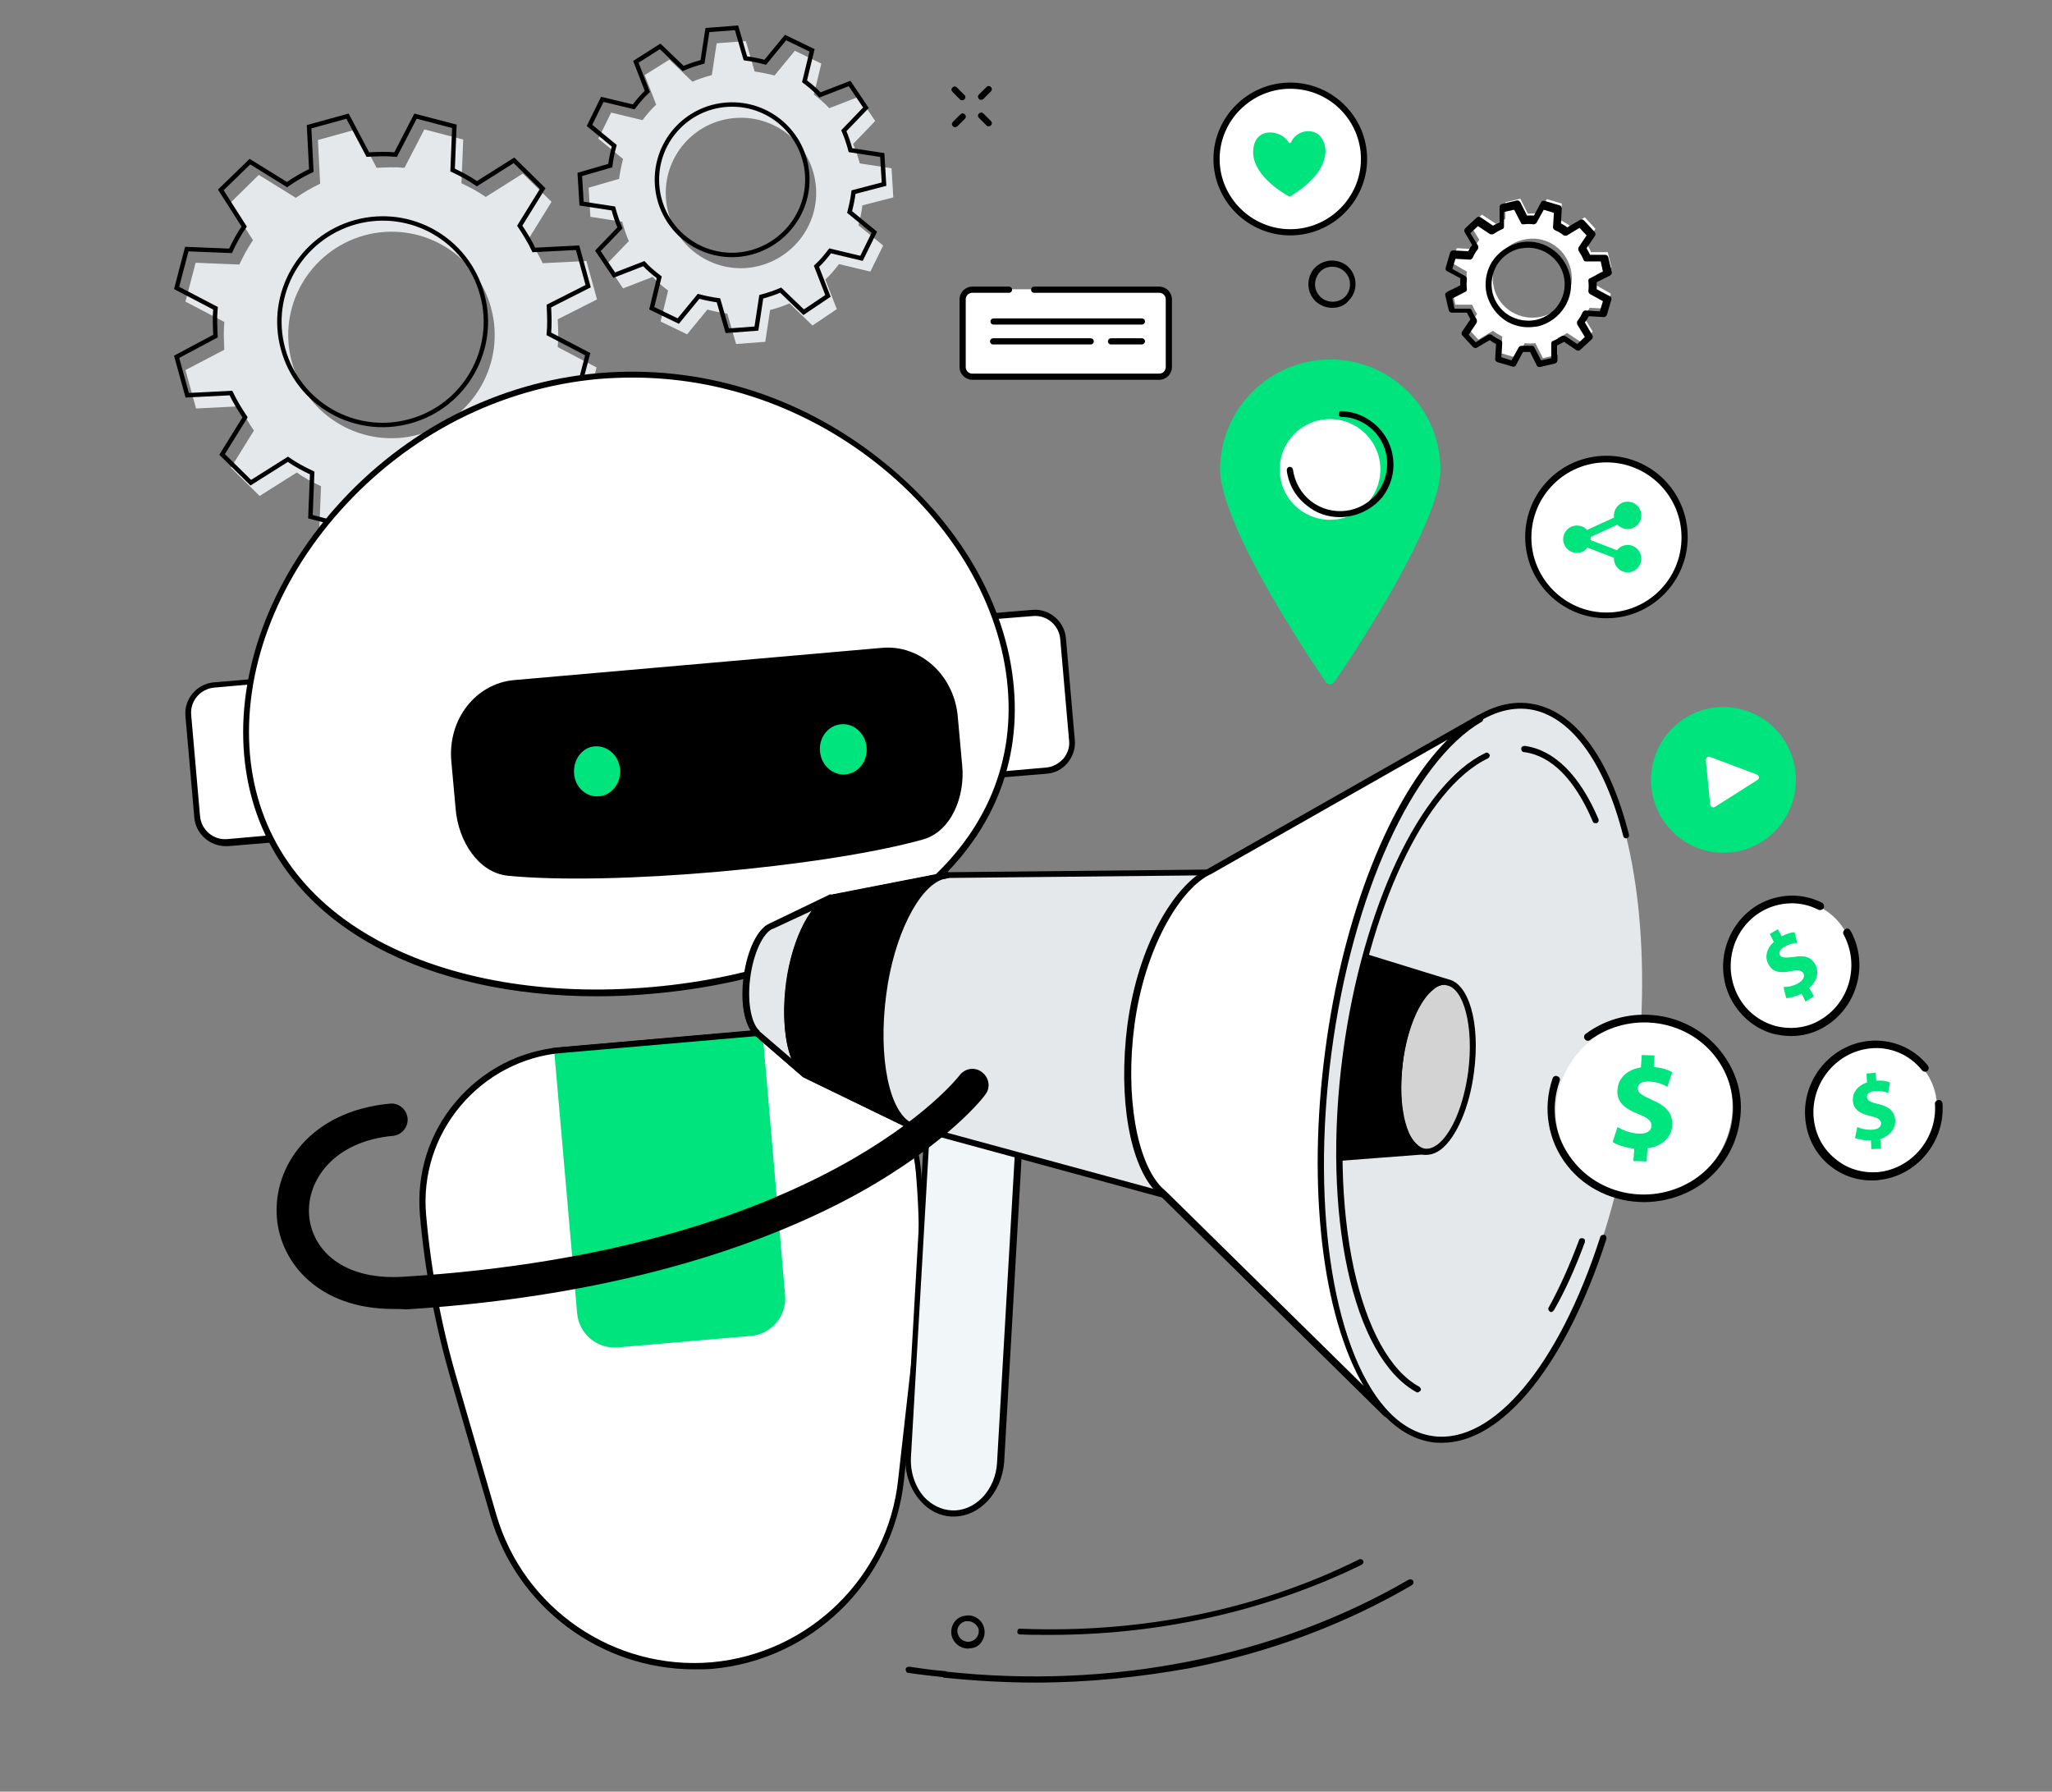 <?xml version="1.0" encoding="utf-8"?>
<!-- Generator: Adobe Illustrator 25.4.1, SVG Export Plug-In . SVG Version: 6.00 Build 0)  -->
<svg version="1.1" id="Layer_1" xmlns="http://www.w3.org/2000/svg" xmlns:xlink="http://www.w3.org/1999/xlink" x="0px" y="0px"
	 width="464.7px" height="405.7px" viewBox="0 0 464.7 405.7" style="enable-background:new 0 0 464.7 405.7;" xml:space="preserve"
	>
<rect x="0" y="0" width="464.7" height="405.7" fill="#808080" stroke="none"/>
<style type="text/css">
	.st0{fill:#E5E8EA;}
	.st1{fill:none;stroke:#000000;stroke-miterlimit:10;}
	.st2{fill:#FFFFFF;}
	.st3{fill:#00E47D;}
	.st4{fill:#F1F7F8;}
	.st5{fill:#D3D3D3;}
	.st6{fill:#00E57E;}
</style>
<g id="AI_in_social_media">
	<g>
		<path d="M213.9,379.8L213.9,379.8c-2.8-0.3-5.6-0.6-8.2-1c-0.4,0-0.6-0.4-0.6-0.8s0.4-0.6,0.8-0.6c2.7,0.4,5.4,0.8,8.1,1
			c0.4,0,0.6,0.4,0.6,0.8C214.6,379.6,214.3,379.8,213.9,379.8z"/>
		<path d="M234.5,381c-6.8,0-13.7-0.4-20.6-1.1c-0.4,0-0.6-0.4-0.6-0.8s0.4-0.6,0.8-0.6c37.5,4.1,74.8-3.3,104.9-20.8
			c0.3-0.2,0.7-0.1,1,0.2c0.2,0.3,0.1,0.7-0.2,1c-15.2,8.9-32.1,15.2-50.2,18.8C258,379.8,246.3,381,234.5,381z"/>
		<path d="M237.8,370.2c-2.3,0-4.6,0-6.8-0.1c-0.4,0-0.7-0.3-0.6-0.7c0-0.4,0.3-0.7,0.7-0.6c27.3,1.1,53.8-4.3,76.7-15.7
			c0.3-0.2,0.7,0,0.9,0.3c0.2,0.3,0,0.7-0.3,0.9C287.1,364.7,262.9,370.2,237.8,370.2z"/>
		<path d="M219.2,373.3c-1.7,0-3.3-1.2-3.7-3c-0.2-1,0-2,0.5-2.8s1.4-1.5,2.4-1.6c2-0.5,4.1,0.8,4.5,2.9c0.2,1,0,2-0.5,2.8
			c-0.5,0.9-1.4,1.5-2.4,1.6C219.7,373.2,219.4,373.3,219.2,373.3z M219.8,372.5L219.8,372.5L219.8,372.5z M219.2,367.1
			c-0.2,0-0.4,0-0.5,0c-0.6,0.1-1.2,0.5-1.5,1c-0.4,0.5-0.5,1.2-0.3,1.8c0.3,1.3,1.6,2.1,2.9,1.8c1.3-0.3,2.1-1.6,1.8-2.9
			C221.2,367.8,220.2,367.1,219.2,367.1z"/>
	</g>
	<g>
		<g>
			<path class="st0" d="M135.2,67.8l-2.4-8.7l-9.9,0.5c-0.9-1.9-2-3.7-3.2-5.5l5.2-8.4l-6.5-6.4l-8.4,5.3c-1.7-1.2-3.6-2.2-5.5-3.1
				l0.4-9.9l-8.8-2.3L91.6,38c-2.1-0.2-4.2-0.1-6.3,0l-4.6-8.7L72,31.7l0.5,9.9c-1.9,0.9-3.8,2-5.5,3.2l-8.4-5.2L52,46.1l5.3,8.3
				c-1.2,1.7-2.2,3.6-3.1,5.5l-9.9-0.4L42,68.3l8.8,4.6c-0.2,2.1-0.1,4.2,0,6.3L42,83.8l2.4,8.7l9.9-0.5c0.9,1.9,2,3.7,3.2,5.5
				l-5.2,8.4l6.5,6.4l8.4-5.3c1.7,1.2,3.6,2.2,5.5,3.1l-0.4,9.9l8.8,2.3l4.6-8.8c2.1,0.2,4.2,0.1,6.3,0l4.6,8.7l8.7-2.4l-0.5-9.9
				c1.9-0.9,3.8-2,5.5-3.2l8.4,5.2l6.4-6.5l-5.3-8.3c1.2-1.7,2.2-3.6,3.1-5.5l9.9,0.4l2.3-8.8l-8.8-4.6c0.2-2.1,0.1-4.2,0-6.3
				L135.2,67.8z M94.8,98.4c-12.4,3.4-25.3-3.9-28.7-16.4C62.7,69.6,70,56.8,82.5,53.3c12.5-3.4,25.3,3.9,28.7,16.4
				C114.6,82.1,107.3,95,94.8,98.4z"/>
		</g>
		<g>
			<path class="st0" d="M202.3,44.7l-0.4-6.6l-7.2-1.1c-0.4-1.5-0.9-3-1.5-4.4l5-5.2l-3.7-5.5l-6.7,2.6c-1-1.1-2.2-2.1-3.5-3.1
				l1.7-7l-6-2.9l-4.6,5.6c-1.5-0.4-3-0.7-4.5-0.9l-2-6.9l-6.6,0.5l-1.1,7.2c-1.5,0.4-3,0.9-4.4,1.5l-5.2-5L146,17l2.6,6.7
				c-1.1,1-2.1,2.2-3.1,3.5l-7.1-1.7l-2.9,5.9l5.6,4.6c-0.4,1.5-0.7,3-0.9,4.5l-6.9,2l0.4,6.6l7.2,1.1c0.4,1.5,0.9,3,1.5,4.4l-5,5.2
				l3.7,5.5l6.7-2.6c1,1.1,2.2,2.1,3.5,3.1l-1.7,7l6,2.9l4.6-5.6c1.5,0.4,3,0.7,4.5,0.9l2,6.9l6.6-0.5l1.1-7.2
				c1.5-0.4,3-0.9,4.4-1.5l5.2,5l5.5-3.7l-2.6-6.7c1.1-1,2.1-2.2,3.1-3.5l7.1,1.7l2.9-5.9l-5.6-4.6c0.4-1.5,0.7-3,0.9-4.5
				L202.3,44.7z M168.9,60.7c-9.4,0.6-17.5-6.5-18.1-15.9s6.5-17.5,15.9-18.1s17.5,6.5,18.1,15.9C185.4,51.9,178.3,60,168.9,60.7z"
				/>
		</g>
	</g>
	<g>
		<g>
			<path class="st1" d="M133.2,64.8l-2.4-8.7l-9.9,0.5c-0.9-1.9-2-3.7-3.2-5.5l5.2-8.4l-6.5-6.4l-8.4,5.3c-1.7-1.2-3.6-2.2-5.5-3.1
				l0.4-9.9l-8.8-2.3L89.6,35c-2.1-0.2-4.2-0.1-6.3,0l-4.6-8.7L70,28.7l0.5,9.9c-1.9,0.9-3.8,2-5.5,3.2l-8.4-5.2L50,43l5.3,8.3
				c-1.2,1.7-2.2,3.6-3.1,5.5l-9.9-0.4L40,65.2l8.8,4.6c-0.2,2.1-0.1,4.2,0,6.3L40,80.8l2.4,8.7l9.9-0.5c0.9,1.9,2,3.7,3.2,5.5
				l-5.2,8.4l6.5,6.4l8.4-5.3c1.7,1.2,3.6,2.2,5.5,3.1l-0.4,9.9l8.8,2.3l4.6-8.8c2.1,0.2,4.2,0.1,6.3,0l4.6,8.7l8.7-2.4l-0.5-9.9
				c1.9-0.9,3.8-2,5.5-3.2l8.4,5.2l6.4-6.5l-5.3-8.3c1.2-1.7,2.2-3.6,3.1-5.5l9.9,0.4l2.3-8.8l-8.8-4.6c0.2-2.1,0.1-4.2,0-6.3
				L133.2,64.8z M92.8,95.4C80.4,98.8,67.5,91.5,64.1,79C60.7,66.6,68,53.8,80.5,50.3c12.5-3.4,25.3,3.9,28.7,16.4
				C112.6,79.1,105.3,92,92.8,95.4z"/>
		</g>
		<g>
			<path class="st1" d="M200.2,41.7l-0.4-6.6l-7.2-1.1c-0.4-1.5-0.9-3-1.5-4.4l5-5.2l-3.7-5.5l-6.7,2.6c-1-1.1-2.2-2.1-3.5-3.1
				l1.7-7l-6-2.9l-4.6,5.6c-1.5-0.4-3-0.7-4.5-0.9l-2-6.9l-6.6,0.5l-1.1,7.2c-1.5,0.4-3,0.9-4.4,1.5l-5.2-5L144,14l2.6,6.7
				c-1.1,1-2.1,2.2-3.1,3.5l-7.1-1.7l-2.9,5.9l5.6,4.6c-0.4,1.5-0.7,3-0.9,4.5l-6.9,2l0.4,6.6l7.2,1.1c0.4,1.5,0.9,3,1.5,4.4l-5,5.2
				l3.7,5.5l6.7-2.6c1,1.1,2.2,2.1,3.5,3.1l-1.7,7l6,2.9l4.6-5.6c1.5,0.4,3,0.7,4.5,0.9l2,6.9l6.6-0.5l1.1-7.2
				c1.5-0.4,3-0.9,4.4-1.5l5.2,5l5.5-3.7l-2.6-6.7c1.1-1,2.1-2.2,3.1-3.5l7.1,1.7l2.9-5.9l-5.6-4.6c0.4-1.5,0.7-3,0.9-4.5
				L200.2,41.7z M166.9,57.7c-9.4,0.6-17.5-6.5-18.1-15.9s6.5-17.5,15.9-18.1s17.5,6.5,18.1,15.9C183.4,48.9,176.3,57,166.9,57.7z"
				/>
		</g>
	</g>
	<g>
		<path d="M222.2,22.6c-0.2,0-0.3,0-0.5-0.2c-0.3-0.3-0.3-0.7,0-1l1.7-1.7c0.3-0.3,0.7-0.3,1,0s0.3,0.7,0,1l-1.7,1.7
			C222.5,22.6,222.3,22.6,222.2,22.6z"/>
		<path d="M216.3,28.8c-0.2,0-0.3,0-0.5-0.2c-0.3-0.3-0.3-0.7,0-1l1.7-1.7c0.3-0.3,0.7-0.3,1,0s0.3,0.7,0,1l-1.7,1.7
			C216.6,28.7,216.5,28.8,216.3,28.8z"/>
		<path d="M217.9,22.7c-0.2,0-0.4,0-0.5-0.2l-1.7-1.7c-0.3-0.3-0.3-0.7,0-1s0.7-0.3,1,0l1.7,1.7c0.3,0.3,0.3,0.7,0,1
			C218.3,22.7,218.1,22.7,217.9,22.7z"/>
		<path d="M223.9,28.6c-0.2,0-0.4,0-0.5-0.2l-1.7-1.7c-0.3-0.3-0.3-0.7,0-1s0.7-0.3,1,0l1.7,1.7c0.3,0.3,0.3,0.7,0,1
			C224.2,28.5,224.1,28.6,223.9,28.6z"/>
	</g>
	<g>
		<g>
			<g>
				<g>
					<path class="st2" d="M237,174.5l-11.9,1l-3.1-35.8l11.9-1c3.6-0.3,6.7,2.3,7,5.9l2,22.9C243.1,171.1,240.5,174.2,237,174.5z"/>
					<path d="M225,176.2c-0.4,0-0.6-0.3-0.7-0.6l-3.1-35.8c0-0.2,0-0.4,0.1-0.5s0.3-0.2,0.5-0.2l11.9-1c3.9-0.4,7.4,2.6,7.7,6.5
						l2,22.9c0.2,1.9-0.4,3.7-1.6,5.2c-1.2,1.5-3,2.4-4.8,2.5L225,176.2C225.1,176.2,225,176.2,225,176.2z M222.6,140.4l3,34.4
						l11.3-1c1.5-0.1,2.9-0.9,3.9-2c1-1.2,1.5-2.7,1.3-4.2l-2-22.9c-0.3-3.2-3.1-5.5-6.2-5.2L222.6,140.4z"/>
				</g>
				<g>
					<path class="st2" d="M51.6,190.8l11.9-1L60.4,154l-11.9,1c-3.6,0.3-6.2,3.5-5.9,7l2,22.9C44.9,188.5,48,191.1,51.6,190.8z"/>
					<path d="M51.1,191.6c-3.6,0-6.8-2.8-7.1-6.5l-2-22.9c-0.4-3.9,2.6-7.4,6.5-7.7l11.9-1c0.4,0,0.7,0.2,0.7,0.6l3.1,35.8
						c0,0.2,0,0.4-0.1,0.5s-0.3,0.2-0.5,0.2l-11.9,1C51.5,191.6,51.2,191.6,51.1,191.6z M51.6,190.8L51.6,190.8L51.6,190.8z
						 M59.8,154.7l-11.3,1c-3.2,0.3-5.5,3.1-5.2,6.2l2,22.9c0.3,3.2,3.1,5.5,6.2,5.2l11.3-1L59.8,154.7z"/>
				</g>
			</g>
			<g>
				<path class="st2" d="M56,170.9c-3.4-38.4,31.8-81.6,79.6-85.8c47.8-4.2,90,32.2,93.4,70.6s-33.4,64.4-81.2,68.6
					C100.2,228.5,59.4,209.4,56,170.9z"/>
				<path d="M135.2,225.6c-19.1,0-36.6-3.9-50.2-11.3c-17.8-9.7-28-24.6-29.7-43.2c-1.7-19,5.9-39.5,20.8-56.3
					c15.6-17.5,36.7-28.3,59.4-30.3s45.4,4.9,63.8,19.5c17.6,13.8,28.7,32.7,30.3,51.7c1.6,18.5-5.8,35.1-21.6,47.7
					c-14.8,11.8-36.1,19.5-60.1,21.6C143.7,225.4,139.4,225.6,135.2,225.6z M143.3,85.5c-2.5,0-5.1,0.1-7.6,0.3
					c-22.4,2-43.2,12.6-58.6,29.8C62.4,132,55,152.2,56.6,170.8c1.6,18.1,11.6,32.7,28.9,42.1c16.4,8.9,38.4,12.7,62.2,10.6
					c23.8-2.1,44.9-9.7,59.4-21.3c15.4-12.3,22.7-28.5,21.1-46.6c-1.6-18.6-12.5-37.2-29.8-50.8C182.5,92.3,163.1,85.5,143.3,85.5z"
					/>
			</g>
			<g>
				<path class="st2" d="M208,265.3c-1.7-19-18.4-33-37.4-31.4l-43.4,3.8c-19,1.7-33,18.4-31.4,37.4c1.1,12.6,3.4,25,6.9,37.1l9,31
					c6.3,21.7,27.1,35.9,49.5,33.9c22.5-2,40.5-19.6,42.9-42l3.5-32.1C209,290.5,209.2,277.9,208,265.3z"/>
				<path d="M157.2,378c-21.1,0-40.1-14-46.1-34.6l-9-31c-3.5-12.1-5.9-24.6-7-37.2c-0.8-9.4,2-18.5,8.1-25.7
					c6.1-7.2,14.5-11.6,23.9-12.4l43.4-3.8c9.4-0.8,18.5,2,25.7,8.1s11.6,14.5,12.4,23.9c1.1,12.6,1,25.3-0.4,37.9l-3.5,32.1
					c-2.5,22.7-20.7,40.6-43.5,42.6C160,378,158.7,378,157.2,378z M173.7,234.5c-1,0-2,0-3,0.1l-43.4,3.8c-9,0.8-17.2,5.1-23,12
					c-5.8,6.9-8.6,15.7-7.8,24.7c1.1,12.5,3.4,24.9,6.9,36.9l9,31c6.2,21.3,26.7,35.3,48.8,33.4c22.1-2,39.9-19.4,42.2-41.4l3.6-32
					c1.3-12.4,1.5-25.1,0.4-37.6c-0.8-9-5.1-17.2-12-23C189.3,237.2,181.7,234.5,173.7,234.5z"/>
			</g>
			<path class="st3" d="M177.8,293.3c0.4,4.7-3.1,8.8-7.7,9.2l-30.2,2.6c-4.7,0.4-8.8-3.1-9.2-7.7l-5.2-59.5l47.2-4.1L177.8,293.3z"
				/>
			<path d="M125.4,238.6c-0.4,0-0.6-0.3-0.7-0.6c0-0.4,0.2-0.7,0.6-0.7l47.2-4.1c0.4,0,0.7,0.2,0.7,0.6c0,0.4-0.2,0.7-0.6,0.7
				L125.4,238.6L125.4,238.6z"/>
			<path d="M199.7,146.7l-83.3,7.3c-8.7,0.8-15,8.9-14.2,18.3l1,11c0.6,7.1,5.1,14.3,11.8,15c23.5,2.3,71.3-1.9,94-8.2
				c6.4-1.8,9.6-9.7,8.9-16.8l-1-11C216.1,152.9,208.4,145.9,199.7,146.7z"/>
			<g>
				<path class="st3" d="M140.4,174.2c0.3,3.1-1.9,5.9-4.7,6.1c-2.9,0.3-5.5-2-5.7-5.2s1.9-5.9,4.7-6.1
					C137.6,168.8,140.2,171.1,140.4,174.2z"/>
				
					<ellipse transform="matrix(0.996 -8.761625e-02 8.761625e-02 0.996 -14.135 17.388)" class="st3" cx="191" cy="169.7" rx="5.3" ry="5.7"/>
			</g>
			<g>
				<g>
					<path class="st4" d="M215.5,342.7c-5.8-0.3-10.2-6.1-9.8-12.9l4.8-83.9l20.9,1.2l-4.8,84C226.2,337.9,221.2,343,215.5,342.7z"
						/>
					<path d="M216,343.4c-0.2,0-0.4,0-0.5,0c-2.7-0.1-5.2-1.4-7.1-3.6c-2.3-2.6-3.6-6.3-3.3-10l4.8-83.9c0-0.4,0.4-0.7,0.7-0.6
						l20.9,1.2c0.2,0,0.4,0.1,0.5,0.2c0.1,0.1,0.2,0.3,0.2,0.5l-4.8,84C226.8,338.1,221.8,343.4,216,343.4z M215.5,342
						c5.3,0.3,10-4.6,10.3-10.9l4.8-83.3l-19.5-1.1l-4.8,83.2c-0.2,3.4,0.9,6.7,3,9.1C211,340.8,213.2,341.9,215.5,342z"/>
				</g>
				<path class="st0" d="M273.7,197.4l-59,0.6l-26.5,5.2l-13.4,6.4h-0.1c-2.5,1-4.7,5.7-5.5,11.6c-0.8,5.8,0.3,10.9,2.3,12.6h-0.1
					l10.7,9.3l24.1,11.7l57.5,15.6L314,320l0.4,0.3c-12.6-12.7-18.6-45.3-13.7-82.3c4.8-36.9,19-66.8,34.4-75.7l0,0L274.5,197
					L273.7,197.4z"/>
				
					<ellipse transform="matrix(0.129 -0.992 0.992 0.129 51.184 544.176)" class="st0" cx="335.5" cy="242.9" rx="83.7" ry="35.1"/>
				<path d="M326.6,326.7c-0.7,0-1.4,0-2.1-0.1c-9.6-1.3-17.4-11.3-22-28.2c-4.6-16.7-5.4-38.1-2.5-60.3
					c4.4-33.7,16.9-62.8,31.7-74.1c5-3.8,10-5.4,14.8-4.7c9.9,1.4,17.9,11.9,22.4,29.7c0.1,0.4-0.1,0.7-0.5,0.8s-0.7-0.1-0.8-0.5
					c-4.3-17-12.1-27.4-21.3-28.7c-4.5-0.6-9.1,0.9-13.8,4.5c-14.5,11.1-26.8,39.9-31.2,73.2c-6,45.4,4.5,84.4,23.3,86.9
					c13.5,1.8,28.4-15.9,37.8-45.1c0.1-0.4,0.5-0.5,0.9-0.5c0.4,0.1,0.5,0.5,0.5,0.9C354.7,308.9,340.3,326.7,326.6,326.7z"/>
				<path d="M361.3,186.4c-0.3,0-0.5-0.1-0.6-0.4c-4-9.4-9.3-14.9-15.6-15.7c-0.4,0-0.6-0.4-0.6-0.8c0-0.4,0.4-0.6,0.8-0.6
					c6.7,0.9,12.5,6.7,16.7,16.6c0.1,0.4,0,0.7-0.4,0.9C361.5,186.4,361.4,186.4,361.3,186.4z"/>
				<path d="M321,315.3c-0.1,0-0.2,0-0.3-0.1c-14.4-8-21.4-40.2-16.6-76.5c4.4-33.2,17.6-61.2,32.3-68.2c0.3-0.2,0.7,0,0.9,0.3
					c0.2,0.3,0,0.7-0.3,0.9c-14.3,6.8-27.2,34.4-31.5,67.1c-2.3,17.4-1.9,34.6,1.1,48.5c3,13.6,8.2,23.1,14.8,26.7
					c0.3,0.2,0.5,0.6,0.3,0.9C321.5,315.1,321.2,315.3,321,315.3z"/>
				<path d="M351.3,297.1c-0.1,0-0.2,0-0.3-0.1c-0.3-0.2-0.5-0.6-0.3-0.9c2.5-4.5,4.8-9.7,6.9-15.3c0.1-0.4,0.5-0.5,0.9-0.4
					s0.5,0.5,0.4,0.9c-2.1,5.7-4.4,10.9-7,15.4C351.7,296.9,351.5,297.1,351.3,297.1z"/>
				<g>
					
						<ellipse transform="matrix(0.129 -0.992 0.992 0.129 43.419 532.566)" class="st5" cx="325" cy="241.6" rx="19.4" ry="8.2"/>
					<path d="M323,261.5c-0.2,0-0.4,0-0.5,0c-4.9-0.7-7.6-9.9-6.1-21.1c1-7.9,4-14.8,7.5-17.5c1.3-1,2.6-1.4,3.8-1.2
						c4.9,0.7,7.6,9.9,6.1,21.1c-1,7.9-4,14.8-7.5,17.5C325.2,261.1,324.1,261.5,323,261.5z M327.1,223c-0.8,0-1.6,0.3-2.4,1
						c-3.3,2.5-6,9-7,16.6c-1.3,10.1,1,19,5,19.5c0.9,0.1,1.8-0.2,2.8-0.9c3.3-2.5,6-9,7-16.6c1.3-10.1-1-19-5-19.5
						C327.3,223,327.2,223,327.1,223z"/>
				</g>
				<path d="M314.4,321.1c-0.1,0-0.3,0-0.4-0.1l-0.4-0.3c0,0,0,0-0.1,0l-50.2-49.5L206,255.6h-0.1l-24.1-11.7c0,0-0.1,0-0.1-0.1
					l-10.7-9.3c-0.1,0-0.1-0.1-0.2-0.2c-2.1-2.1-3.1-7.2-2.3-13c0.8-6.1,3.2-11,5.9-12.1l0,0l13.5-6.5c0,0,0.1,0,0.2,0l26.5-5.2h0.1
					l58.9-0.6l61.3-34.8c0.3-0.2,0.7-0.1,0.9,0.3c0.2,0.3,0.1,0.8-0.2,1c-15.7,9.1-29.4,39.3-34.1,75.2s0.7,68.8,13.5,81.7
					c0.3,0.3,0.3,0.6,0,0.9C314.8,321,314.6,321.1,314.4,321.1z M206.4,254.3l57.4,15.6c0.1,0,0.2,0.1,0.3,0.2l44.6,43.9
					c-9.3-15.9-12.8-44.8-8.7-75.8c4.1-30.8,14.8-57.6,27.7-70.6L274,198.1c-0.1,0-0.2,0.1-0.3,0.1l-58.9,0.6l-26.3,5.2l-13.4,6.4
					c0,0,0,0-0.1,0c-2.2,0.9-4.4,5.6-5.1,11.1c-0.8,6.1,0.5,10.7,2.1,12c0.1,0,0.1,0.1,0.2,0.2l10.4,9L206.4,254.3z"/>
				<g>
					<path class="st2" d="M273.9,197.3l61.3-34.8l0,0c-15.4,8.9-29.6,38.8-34.4,75.7c-4.9,36.9,1.1,69.6,13.7,82.3l-0.4-0.3
						l-50.2-49.5l-1.2-1.1c-5.8-5.8-8.7-20.6-6.4-37.3c2.3-17.1,9.9-30.5,16.9-34.5L273.9,197.3z"/>
					<path d="M314.4,321.1c-0.1,0-0.3,0-0.4-0.1l-0.4-0.3c0,0,0,0-0.1,0l-50.3-49.5l-1.2-1.1c-6.2-6.1-8.8-21.4-6.7-37.9
						c2.5-18.8,10.8-31.3,17.3-35l0.8-0.4l61.2-34.8c0.3-0.2,0.7-0.1,0.9,0.3c0.2,0.3,0.1,0.8-0.2,1c-15.7,9.1-29.4,39.3-34.1,75.2
						s0.7,68.8,13.5,81.7c0.3,0.3,0.3,0.6,0,0.9C314.8,321,314.6,321.1,314.4,321.1z M327.8,167.5l-53.5,30.4l0,0l-0.8,0.4
						c-6.5,3.6-14.3,16.5-16.6,33.9c-2.1,15.9,0.5,30.9,6.2,36.7l1.2,1.1l44.5,43.8c-9.3-15.9-12.8-44.8-8.7-75.8
						C304.1,207.3,314.8,180.5,327.8,167.5z M273.9,197.3L273.9,197.3L273.9,197.3z"/>
				</g>
				<path d="M181.6,243.4c-0.1,0-0.3,0-0.5-0.2l-10.2-8.8c-0.1,0-0.1-0.1-0.2-0.2c-2.1-2.1-3.1-7.2-2.3-13c0.8-6.1,3.2-11,5.9-12.1
					l0,0l13.5-6.5c0.3-0.2,0.7,0,0.9,0.3s0,0.7-0.3,0.9l-13.5,6.5c0,0,0,0-0.1,0c-2.2,0.9-4.4,5.6-5.1,11.1
					c-0.8,6.1,0.5,10.7,2.1,12c0.1,0,0.1,0.1,0.2,0.2l9.9,8.6c0.3,0.2,0.3,0.7,0,1C181.9,243.4,181.8,243.4,181.6,243.4z"/>
				<g>
					<path class="st0" d="M182.3,243.3c-3.4-2.7-4.8-11.3-3.6-20.7c1.3-10,5.7-18.3,10-19.4l-13.8,6.5h-0.1c-2.5,1-4.7,5.7-5.5,11.6
						c-0.8,5.8,0.3,10.9,2.3,12.6h-0.1L182.3,243.3z"/>
					<path d="M182.3,243.9c-0.1,0-0.3,0-0.4-0.1c-0.1-0.1-0.2-0.1-0.3-0.2l-10.6-9.1c-0.1,0-0.1-0.1-0.2-0.2
						c-2.1-2.1-3.1-7.2-2.3-13c0.8-6.1,3.2-11,5.9-12.1l0,0l0,0l12.2-5.7c0.6-0.4,1.2-0.7,1.8-0.9c0.3-0.1,0.7,0.1,0.8,0.4
						c0.1,0.3,0,0.7-0.4,0.9l-1.6,0.8c-3.2,2.2-6.8,8.9-8,18.1c-1.2,9,0.1,17.1,3.1,19.9l0.2,0.2c0.3,0.2,0.3,0.7,0.1,1
						C182.7,243.9,182.5,243.9,182.3,243.9z M172.1,233.6l7.1,6.1c-1.6-4.1-2-10.4-1.1-17.2c0.9-6.7,3.1-12.6,5.8-16.3l-8.8,4.1
						c0,0,0,0-0.1,0c-2.2,0.9-4.4,5.6-5.1,11.1c-0.8,6.1,0.5,10.7,2.1,12C172,233.5,172,233.6,172.1,233.6z"/>
				</g>
				<g>
					<path d="M205.3,254.5l1,0.5c-5.7-2.5-8.3-15.4-6.4-30c2-14.9,8.5-26.5,14.8-26.9l-0.9,0.2l-25.1,5c-4.3,1-8.7,9.3-10.1,19.4
						c-1.3,9.7,0.4,18.5,4,21L205.3,254.5z"/>
					<path d="M206.1,255.6C206.1,255.6,206.1,255.5,206.1,255.6l-1.1-0.5l-22.7-11c-3.9-2.6-5.6-11.5-4.3-21.6
						c1.4-10.3,5.9-18.9,10.6-20l24.6-4.8c0.5-0.2,1-0.3,1.5-0.3l0.2,1.4l-1.4,0.3c-5.5,1.8-11.1,12.9-12.8,26.1
						c-1.9,14.3,0.7,26.9,6,29.2h0.1L206.1,255.6z M183,242.9l19.6,9.5c-3.5-5.3-4.9-15.7-3.3-27.6c1.5-11.4,5.6-20.9,10.4-25.1
						l-20.8,4.1c-4,1-8.3,9.4-9.5,18.8C178.1,232,179.7,240.6,183,242.9z"/>
				</g>
				<g>
					<path d="M327.6,222.3c-4.5-0.6-9.4,7.5-10.6,18.1c-2,17.8,4.6,20.2,5.5,20.4l0,0l-18.8,1.3c-0.1-7.4,0.4-15.3,1.5-23.4
						c1-7.7,2.5-15.2,4.4-22L327.6,222.3z"/>
					<path d="M302.9,262.9v-0.7c-0.1-7.6,0.4-15.5,1.5-23.5c1-7.7,2.5-15.1,4.4-22.1l0.2-0.7l18.8,5.8l-0.3,1.3
						c-0.9-0.1-1.9,0.2-2.9,1c-3.3,2.6-6.1,9.2-6.9,16.5c-2,17.3,4.2,19.5,5,19.7l0.5,0.1l-0.1,1.1h-0.6L302.9,262.9z M309.9,217.6
						c-1.8,6.8-3.2,14-4.2,21.3c-1,7.7-1.5,15.2-1.5,22.5l15.9-1.1c-2.3-2-5.3-7-3.9-20c0.9-7.8,3.8-14.6,7.4-17.4
						c0.4-0.3,0.8-0.5,1.1-0.7L309.9,217.6z"/>
				</g>
			</g>
			<path d="M89.1,296.4c-17,0-25.6-10.5-26.4-20.7c-0.9-11.6,7.6-24.1,25.6-25.8c2-0.2,3.8,1.3,4,3.3s-1.3,3.8-3.3,4
				c-13.3,1.2-19.6,10-19,18c0.6,7.6,7.4,14.8,21.4,13.9c95.1-5.9,125.6-45.2,125.9-45.6c1.2-1.6,3.5-2,5.1-0.7
				c1.6,1.2,2,3.5,0.7,5.1c-0.3,0.5-8.4,11-28.7,22.3c-18.5,10.2-51.3,23.1-102.5,26.3C90.9,296.4,90,296.4,89.1,296.4z"/>
		</g>
		<g>
			<g>
				<g>
					<g>
						<path class="st2" d="M360.3,57.1c-0.3-0.8-0.7-1.5-1.1-2.1l2.1-3.2l-2.4-2.6l-3.3,2c-0.6-0.5-1.4-0.9-2.1-1.3l0.2-3.8l-3.4-1
							l-1.9,3.3c-0.8-0.1-1.6-0.1-2.4,0l-1.7-3.4l-3.4,0.8v3.8c-0.8,0.3-1.5,0.7-2.1,1.1l-3.2-2.1L333,51l2,3.3
							c-0.5,0.6-0.9,1.4-1.3,2.1l-3.8-0.2l-1,3.4l3.3,1.9c-0.1,0.8-0.1,1.6,0,2.4l-3.4,1.7l0.8,3.4h3.8c0.3,0.8,0.7,1.5,1.1,2.1
							l-2.1,3.2l2.4,2.6l3.3-2c0.6,0.5,1.4,0.9,2.1,1.3L340,80l3.4,1l1.9-3.3c0.8,0.1,1.6,0.1,2.4,0l1.7,3.4l3.4-0.8v-3.8
							c0.8-0.3,1.5-0.7,2.1-1.1l3.2,2.1l2.6-2.4l-2-3.3c0.5-0.6,0.9-1.4,1.3-2.1l3.8,0.2l1-3.4l-3.3-1.9c0.1-0.8,0.1-1.6,0-2.4
							l3.4-1.7l-0.8-3.4L360.3,57.1z M355.7,60.9c1.2,4.8-1.8,9.7-6.6,10.8c-4.8,1.1-9.7-1.8-10.8-6.6c-1.2-4.8,1.8-9.7,6.6-10.8
							C349.7,53.1,354.5,56,355.7,60.9z"/>
					</g>
					<path d="M348.6,83.1c-0.3,0-0.5-0.1-0.6-0.4l-1.5-3c-0.5,0-1.1,0-1.6,0l-1.6,3c-0.1,0.3-0.5,0.4-0.8,0.3l-3.4-1
						c-0.3-0.1-0.5-0.4-0.5-0.7l0.2-3.4c-0.5-0.3-1-0.5-1.4-0.9l-2.9,1.7c-0.3,0.2-0.6,0.1-0.9-0.1l-2.4-2.6
						c-0.2-0.2-0.3-0.6-0.1-0.9l1.9-2.8c-0.3-0.5-0.5-1-0.8-1.5h-3.4c-0.3,0-0.6-0.2-0.7-0.5l-0.8-3.4c-0.1-0.3,0.1-0.6,0.4-0.8
						l3-1.5c0-0.5,0-1.1,0-1.6l-3-1.6c-0.3-0.1-0.4-0.5-0.3-0.8l1-3.4c0.1-0.3,0.4-0.5,0.7-0.5l3.4,0.2c0.3-0.5,0.5-1,0.9-1.4
						l-1.7-2.9c-0.2-0.3-0.1-0.6,0.1-0.9l2.6-2.4c0.2-0.2,0.6-0.3,0.9-0.1l2.8,1.9c0.5-0.3,1-0.5,1.5-0.8v-3.4
						c0-0.3,0.2-0.6,0.5-0.7l3.4-0.8c0.3-0.1,0.6,0.1,0.8,0.4l1.5,3c0.5,0,1.1,0,1.6,0l1.6-3c0.1-0.3,0.5-0.4,0.8-0.3l3.4,1
						c0.3,0.1,0.5,0.4,0.5,0.7l-0.2,3.4c0.5,0.3,1,0.5,1.4,0.9l2.9-1.7c0.3-0.2,0.6-0.1,0.9,0.1l2.4,2.6c0.2,0.2,0.3,0.6,0.1,0.9
						l-1.9,2.8c0.3,0.5,0.5,1,0.8,1.5h3.4c0.3,0,0.6,0.2,0.7,0.5l0.8,3.4c0.1,0.3-0.1,0.6-0.4,0.8l-3,1.5c0,0.5,0,1.1,0,1.6l3,1.6
						c0.3,0.1,0.4,0.5,0.3,0.8l-1,3.4c-0.1,0.3-0.4,0.5-0.7,0.5l-3.4-0.2c-0.3,0.5-0.5,1-0.9,1.4l1.7,2.9c0.2,0.3,0.1,0.6-0.1,0.9
						l-2.6,2.4c-0.2,0.2-0.6,0.3-0.9,0.1l-2.8-1.9c-0.5,0.3-1,0.5-1.5,0.8v3.4c0,0.3-0.2,0.6-0.5,0.7l-3.4,0.8
						C348.7,83.1,348.7,83.1,348.6,83.1z M346.9,78.3c0.3,0,0.5,0.1,0.6,0.4l1.5,2.9l2.3-0.5v-3.3c0-0.3,0.1-0.5,0.4-0.6
						c0.7-0.3,1.4-0.7,2-1.1c0.2-0.1,0.5-0.1,0.8,0l2.7,1.8l1.7-1.6l-1.7-2.8c-0.1-0.2-0.1-0.5,0-0.8c0.5-0.6,0.9-1.3,1.2-2
						c0.1-0.2,0.4-0.4,0.6-0.4l3.3,0.2l0.7-2.3l-2.9-1.6c-0.2-0.1-0.4-0.4-0.4-0.7c0.1-0.8,0.1-1.5,0-2.3c0-0.3,0.1-0.5,0.4-0.6
						l2.9-1.5l-0.5-2.3h-3.3c-0.3,0-0.5-0.1-0.6-0.4c-0.3-0.7-0.7-1.4-1.1-2c-0.1-0.2-0.1-0.5,0-0.8l1.8-2.7l-1.6-1.7l-2.8,1.7
						c-0.2,0.1-0.5,0.1-0.8,0c-0.6-0.5-1.3-0.9-2-1.2c-0.2-0.1-0.4-0.4-0.4-0.6l0.2-3.3l-2.3-0.7l-1.6,2.9c-0.1,0.2-0.4,0.4-0.7,0.4
						c-0.8-0.1-1.5-0.1-2.3,0c-0.3,0-0.5-0.1-0.6-0.4l-1.5-2.9l-2.3,0.5v3.3c0,0.3-0.1,0.5-0.4,0.6c-0.7,0.3-1.4,0.7-2,1.1
						c-0.2,0.1-0.5,0.1-0.8,0l-2.7-1.8l-1.7,1.6l1.7,2.8c0.1,0.2,0.1,0.5,0,0.8c-0.5,0.6-0.9,1.3-1.2,2c-0.1,0.2-0.4,0.4-0.6,0.4
						l-3.3-0.2l-0.7,2.3l2.9,1.6c0.2,0.1,0.4,0.4,0.4,0.7c-0.1,0.8-0.1,1.5,0,2.3c0,0.3-0.1,0.5-0.4,0.6l-2.9,1.5l0.5,2.3h3.3
						c0.3,0,0.5,0.1,0.6,0.4c0.3,0.7,0.7,1.4,1.1,2c0.1,0.2,0.1,0.5,0,0.8l-1.8,2.7l1.6,1.7l2.8-1.7c0.2-0.1,0.5-0.1,0.8,0
						c0.6,0.5,1.3,0.9,2,1.2c0.2,0.1,0.4,0.4,0.4,0.6l-0.2,3.3l2.3,0.7l1.6-2.9c0.1-0.2,0.4-0.4,0.7-0.4
						C345.3,78.3,346.1,78.3,346.9,78.3L346.9,78.3z M346.1,74.1c-1.8,0-3.5-0.5-5-1.4c-2.2-1.4-3.7-3.5-4.4-6
						c-0.6-2.5-0.2-5.1,1.1-7.3c1.4-2.2,3.5-3.7,6-4.4c5.2-1.3,10.4,2,11.7,7.2c1.3,5.2-2,10.4-7.2,11.7
						C347.6,74,346.8,74.1,346.1,74.1z M346.1,56.1c-0.6,0-1.3,0.1-2,0.2c-2.1,0.5-4,1.9-5.1,3.7c-1.1,1.9-1.5,4.1-1,6.3
						c0.5,2.1,1.9,4,3.7,5.1c1.9,1.1,4.1,1.5,6.3,1c4.5-1.1,7.2-5.6,6.1-10C353.2,58.7,349.8,56.1,346.1,56.1z"/>
				</g>
			</g>
			<path d="M301.7,69.7c-1.4,0-2.7-0.5-3.8-1.5c-1-1-1.6-2.4-1.6-3.8c0-1.4,0.5-2.8,1.5-3.8s2.4-1.6,3.8-1.6l0,0
				c1.4,0,2.8,0.5,3.8,1.5c2.1,2.1,2.1,5.5,0,7.6C304.5,69.2,303.2,69.7,301.7,69.7z M301.7,60.4L301.7,60.4c-1.1,0-2.1,0.4-2.8,1.2
				c-0.7,0.8-1.1,1.8-1.1,2.8s0.4,2,1.2,2.8c1.5,1.5,4.1,1.5,5.6,0s1.5-4.1,0-5.6C303.8,60.8,302.8,60.4,301.7,60.4z"/>
			<g>
				<g>
					<ellipse class="st2" cx="363.8" cy="121.7" rx="17.7" ry="17.7"/>
					<path d="M363.8,140c-10.1,0-18.4-8.2-18.4-18.4s8.2-18.4,18.4-18.4c10.2,0,18.4,8.2,18.4,18.4S373.9,140,363.8,140z
						 M363.8,104.7c-9.4,0-17,7.6-17,17c0,9.4,7.7,17,17,17c9.4,0,17-7.6,17-17S373.2,104.7,363.8,104.7z"/>
				</g>
				<path class="st3" d="M368.6,123.4c-1,0-1.9,0.5-2.4,1.2l-6-2.3c0-0.1,0-0.1,0-0.2s0-0.3,0-0.5l6.1-2.8c0.5,0.6,1.4,1,2.3,1
					c1.7,0,3.1-1.4,3.1-3.1s-1.4-3.1-3.1-3.1s-3.1,1.4-3.1,3.1c0,0.1,0,0.3,0,0.5l-6.1,2.8c-0.5-0.6-1.4-1-2.3-1
					c-1.7,0-3.1,1.4-3.1,3.1s1.4,3.1,3.1,3.1c1,0,1.9-0.5,2.4-1.2l6,2.3c0,0.1,0,0.1,0,0.2c0,1.7,1.4,3.1,3.1,3.1s3.1-1.4,3.1-3.1
					C371.7,124.8,370.3,123.4,368.6,123.4z"/>
			</g>
			<g>
				<path class="st3" d="M326.2,106.3c0,12.1-19.3,41.3-24,48.1c-0.5,0.7-1.5,0.7-2,0c-3.3-4.9-14.2-21.2-20-34.5
					c-2.3-5.3-3.9-10.1-3.9-13.5c0-13.8,11.2-25,25-25C315,81.4,326.2,92.6,326.2,106.3z"/>
				<ellipse class="st2" cx="301.2" cy="106.3" rx="11.4" ry="11.4"/>
				<path d="M303.4,117.1c-2.6,0-5.2-0.8-7.4-2.6c-2.6-2-4.2-4.8-4.6-8c0-0.4,0.2-0.7,0.6-0.8c0.4,0,0.7,0.2,0.8,0.6
					c0.4,2.8,1.8,5.4,4.1,7.2c4.7,3.6,11.4,2.8,15-1.9c3.6-4.7,2.8-11.4-1.9-15c-1.8-1.4-4-2.2-6.2-2.2c-0.4,0-0.7-0.3-0.6-0.7
					c0-0.4,0.3-0.7,0.7-0.6c2.6,0.1,5,1,7,2.6c5.3,4.1,6.2,11.7,2.1,16.9C310.6,115.5,307,117.1,303.4,117.1z"/>
			</g>
			<g>
				<g>
					<ellipse class="st2" cx="292.2" cy="36" rx="16.7" ry="16.6"/>
					<path d="M292.2,53.3c-9.6,0-17.4-7.8-17.4-17.3s7.8-17.3,17.4-17.3s17.4,7.8,17.4,17.3S301.8,53.3,292.2,53.3z M292.2,20.1
						c-8.8,0-16,7.2-16,15.9s7.2,15.9,16,15.9s16-7.2,16-15.9S301.1,20.1,292.2,20.1z"/>
				</g>
				<path class="st3" d="M292.3,44.4c-0.2,0.1-0.4,0.1-0.5,0c-1.5-0.8-8.3-4.9-8-10.3c0.3-5.6,6.4-4.7,8-1.9c0,0.1,0.2,0.2,0.3,0.2
					c0.1,0,0.2-0.1,0.3-0.2c0.7-1.8,3.1-3.1,5.4-2.2C300.4,31,303.2,37.7,292.3,44.4z"/>
			</g>
			<g>
				<ellipse class="st3" cx="390.3" cy="176.6" rx="16.4" ry="16.5"/>
				<path class="st2" d="M387.3,182.2l-1-10.1c0-0.5,0.5-0.9,1-0.7l10.6,4c0.5,0.2,0.6,0.9,0.1,1.2l-9.6,6.1
					C387.9,183,387.4,182.7,387.3,182.2z"/>
			</g>
			<g>
				<path class="st2" d="M262.5,65.5c1.2,0,2.2,1,2.2,2.2V83c0,1.2-1,2.2-2.2,2.2h-42.3c-1.2,0-2.2-1-2.2-2.2V67.7
					c0-1.2,1-2.2,2.2-2.2H262.5z"/>
				<path d="M262.5,86h-42.3c-1.6,0-2.9-1.3-2.9-2.9V67.8c0-1.6,1.3-2.9,2.9-2.9h8.3c0.4,0,0.7,0.3,0.7,0.7s-0.3,0.7-0.7,0.7h-8.3
					c-0.9,0-1.5,0.7-1.5,1.5v15.3c0,0.9,0.7,1.5,1.5,1.5h42.3c0.9,0,1.5-0.7,1.5-1.5V67.8c0-0.9-0.7-1.5-1.5-1.5h-28.3
					c-0.4,0-0.7-0.3-0.7-0.7s0.3-0.7,0.7-0.7h28.3c1.6,0,2.9,1.3,2.9,2.9v15.3C265.4,84.7,264.1,86,262.5,86z"/>
				<g>
					<path class="st2" d="M224.9,72.9h33.6H224.9z"/>
					<path d="M258.6,73.5H225c-0.4,0-0.7-0.3-0.7-0.7s0.3-0.7,0.7-0.7h33.6c0.4,0,0.7,0.3,0.7,0.7S258.9,73.5,258.6,73.5z"/>
				</g>
				<g>
					<path class="st2" d="M251.5,77.3h7H251.5z"/>
					<path d="M258.6,78h-7c-0.4,0-0.7-0.3-0.7-0.7s0.3-0.7,0.7-0.7h7c0.4,0,0.7,0.3,0.7,0.7S258.9,78,258.6,78z"/>
				</g>
				<g>
					<path class="st2" d="M224.9,77.3H247H224.9z"/>
					<path d="M247,78h-22.1c-0.4,0-0.7-0.3-0.7-0.7s0.3-0.7,0.7-0.7H247c0.4,0,0.7,0.3,0.7,0.7S247.4,78,247,78z"/>
				</g>
			</g>
		</g>
	</g>
</g>
<g>
	<g>
		
			<ellipse transform="matrix(0.622 -0.783 0.783 0.622 -55.723 386.573)" class="st2" cx="372.3" cy="251" rx="20.4" ry="19.7"/>
		<path d="M372.3,272.2c-6.6,0-13.2-2.9-17.4-8.3c-4.4-5.6-5.6-13-3.3-19.7c0.2-0.5,0.6-0.7,1.1-0.5c0.5,0.2,0.7,0.6,0.5,1.1
			c-2.2,6.2-1.1,12.9,3,18c6.7,8.6,19.4,10.2,28.3,3.7c4.3-3.2,7.1-7.8,7.8-13c0.7-5.1-0.7-10.2-3.9-14.3
			c-6.7-8.6-19.4-10.2-28.3-3.7c-0.4,0.3-0.9,0.2-1.2-0.2c-0.3-0.4-0.2-0.9,0.2-1.2c9.6-7.1,23.4-5.3,30.7,4.1
			c3.5,4.5,5.1,10,4.2,15.6c-0.8,5.7-3.8,10.7-8.5,14.2C381.6,270.8,376.9,272.2,372.3,272.2z"/>
		<g>
			<path class="st6" d="M369.9,262.9l0.2-2.8c-1.9-0.2-3.8-0.8-4.9-1.5l1.1-3.4c1.2,0.7,2.8,1.4,4.8,1.5c1.6,0.1,2.8-0.5,2.9-1.7
				c0.1-1.1-0.8-1.9-2.9-2.7c-3.1-1.2-5.1-2.8-4.8-5.6c0.2-2.6,2.2-4.5,5.3-5l0.2-2.8l2.9,0.1l-0.2,2.6c1.9,0.2,3.2,0.6,4.2,1.2
				l-1.1,3.3c-0.7-0.4-2-1.1-4.1-1.2c-1.9-0.1-2.6,0.7-2.6,1.5c-0.1,1,0.9,1.6,3.3,2.7c3.3,1.4,4.6,3.1,4.5,5.7
				c-0.1,2.6-2.2,4.8-5.6,5.2l-0.2,3L369.9,262.9z"/>
		</g>
	</g>
	<g>
		
			<ellipse transform="matrix(0.501 -0.866 0.866 0.501 -5.878 492.747)" class="st2" cx="424.2" cy="251.5" rx="14.6" ry="14.1"/>
		<path d="M423.9,267.3c-3.6,0-6.9-1.2-9.7-3.5c-3.2-2.7-5.1-6.5-5.4-10.8c-0.6-8.6,5.8-16.4,14.4-17.3c5.2-0.5,10.2,1.6,13.4,5.6
			c0.3,0.4,0.2,0.9-0.1,1.2c-0.4,0.3-0.9,0.2-1.2-0.1c-2.8-3.6-7.3-5.5-11.8-5c-7.6,0.8-13.3,7.7-12.8,15.4c0.3,3.8,1.9,7.1,4.8,9.5
			c2.8,2.4,6.3,3.4,9.9,3.1c7.6-0.8,13.3-7.7,12.8-15.4c-0.1-0.5,0.4-0.9,0.8-0.9c0.5-0.1,0.9,0.4,0.9,0.8
			c0.6,8.6-5.8,16.4-14.4,17.3C424.9,267.3,424.3,267.3,423.9,267.3z"/>
		<g>
			<path class="st6" d="M423.8,260.2l-0.1-2c-1.4,0.1-2.8-0.2-3.6-0.5l0.5-2.5c0.9,0.4,2.2,0.7,3.5,0.6c1.2-0.1,1.9-0.6,1.9-1.5
				c-0.1-0.8-0.8-1.2-2.4-1.6c-2.3-0.5-3.9-1.4-4-3.5c-0.1-1.8,1.1-3.4,3.2-4.1l-0.1-2l2.1-0.2l0.1,1.8c1.4-0.1,2.4,0.1,3.1,0.4
				l-0.4,2.4c-0.5-0.2-1.5-0.6-3.1-0.4c-1.4,0.1-1.8,0.8-1.7,1.4c0.1,0.7,0.8,1.1,2.6,1.5c2.5,0.6,3.6,1.7,3.8,3.6
				c0.1,1.9-1.1,3.6-3.4,4.3l0.2,2.2L423.8,260.2z"/>
		</g>
	</g>
	<g>
		
			<ellipse transform="matrix(9.462415e-02 -0.996 0.996 9.462415e-02 149.575 601.865)" class="st2" cx="405.7" cy="218.7" rx="14.6" ry="14.1"/>
		<path d="M405.6,234.6c-1.4,0-2.7-0.2-4-0.5c-4-1.1-7.3-3.8-9.4-7.5c-4.2-7.6-1.5-17.3,5.9-21.7c4.5-2.6,9.9-2.8,14.5-0.5
			c0.4,0.2,0.6,0.8,0.4,1.2c-0.2,0.4-0.8,0.6-1.2,0.4c-4.1-2.1-8.9-1.9-12.9,0.4c-6.6,3.9-8.9,12.5-5.2,19.3
			c1.8,3.3,4.8,5.6,8.3,6.6c3.5,0.9,7.2,0.5,10.3-1.4c6.6-3.9,8.9-12.5,5.2-19.3c-0.2-0.4-0.1-0.9,0.4-1.2c0.5-0.3,0.9-0.1,1.2,0.4
			c4.2,7.6,1.5,17.3-5.9,21.7C410.9,233.9,408.3,234.6,405.6,234.6z"/>
		<g>
			<path class="st6" d="M408.9,226.8L408,225c-1.2,0.6-2.6,1-3.5,1l-0.6-2.5c1,0,2.2-0.2,3.4-0.9c1-0.6,1.5-1.4,1.1-2.2
				c-0.4-0.7-1.2-0.8-2.8-0.5c-2.3,0.5-4.1,0.3-5.1-1.5c-0.9-1.6-0.5-3.6,1.2-5.1l-0.9-1.8l1.8-1.1l0.9,1.6c1.2-0.6,2.2-0.9,2.9-0.9
				l0.6,2.4c-0.6,0.1-1.6,0.1-2.9,0.9c-1.2,0.7-1.3,1.4-1,1.9c0.4,0.6,1.2,0.6,3.1,0.4c2.6-0.5,4,0.1,4.9,1.7
				c0.9,1.6,0.5,3.7-1.4,5.3l1.1,1.9L408.9,226.8z"/>
		</g>
	</g>
</g>
</svg>
